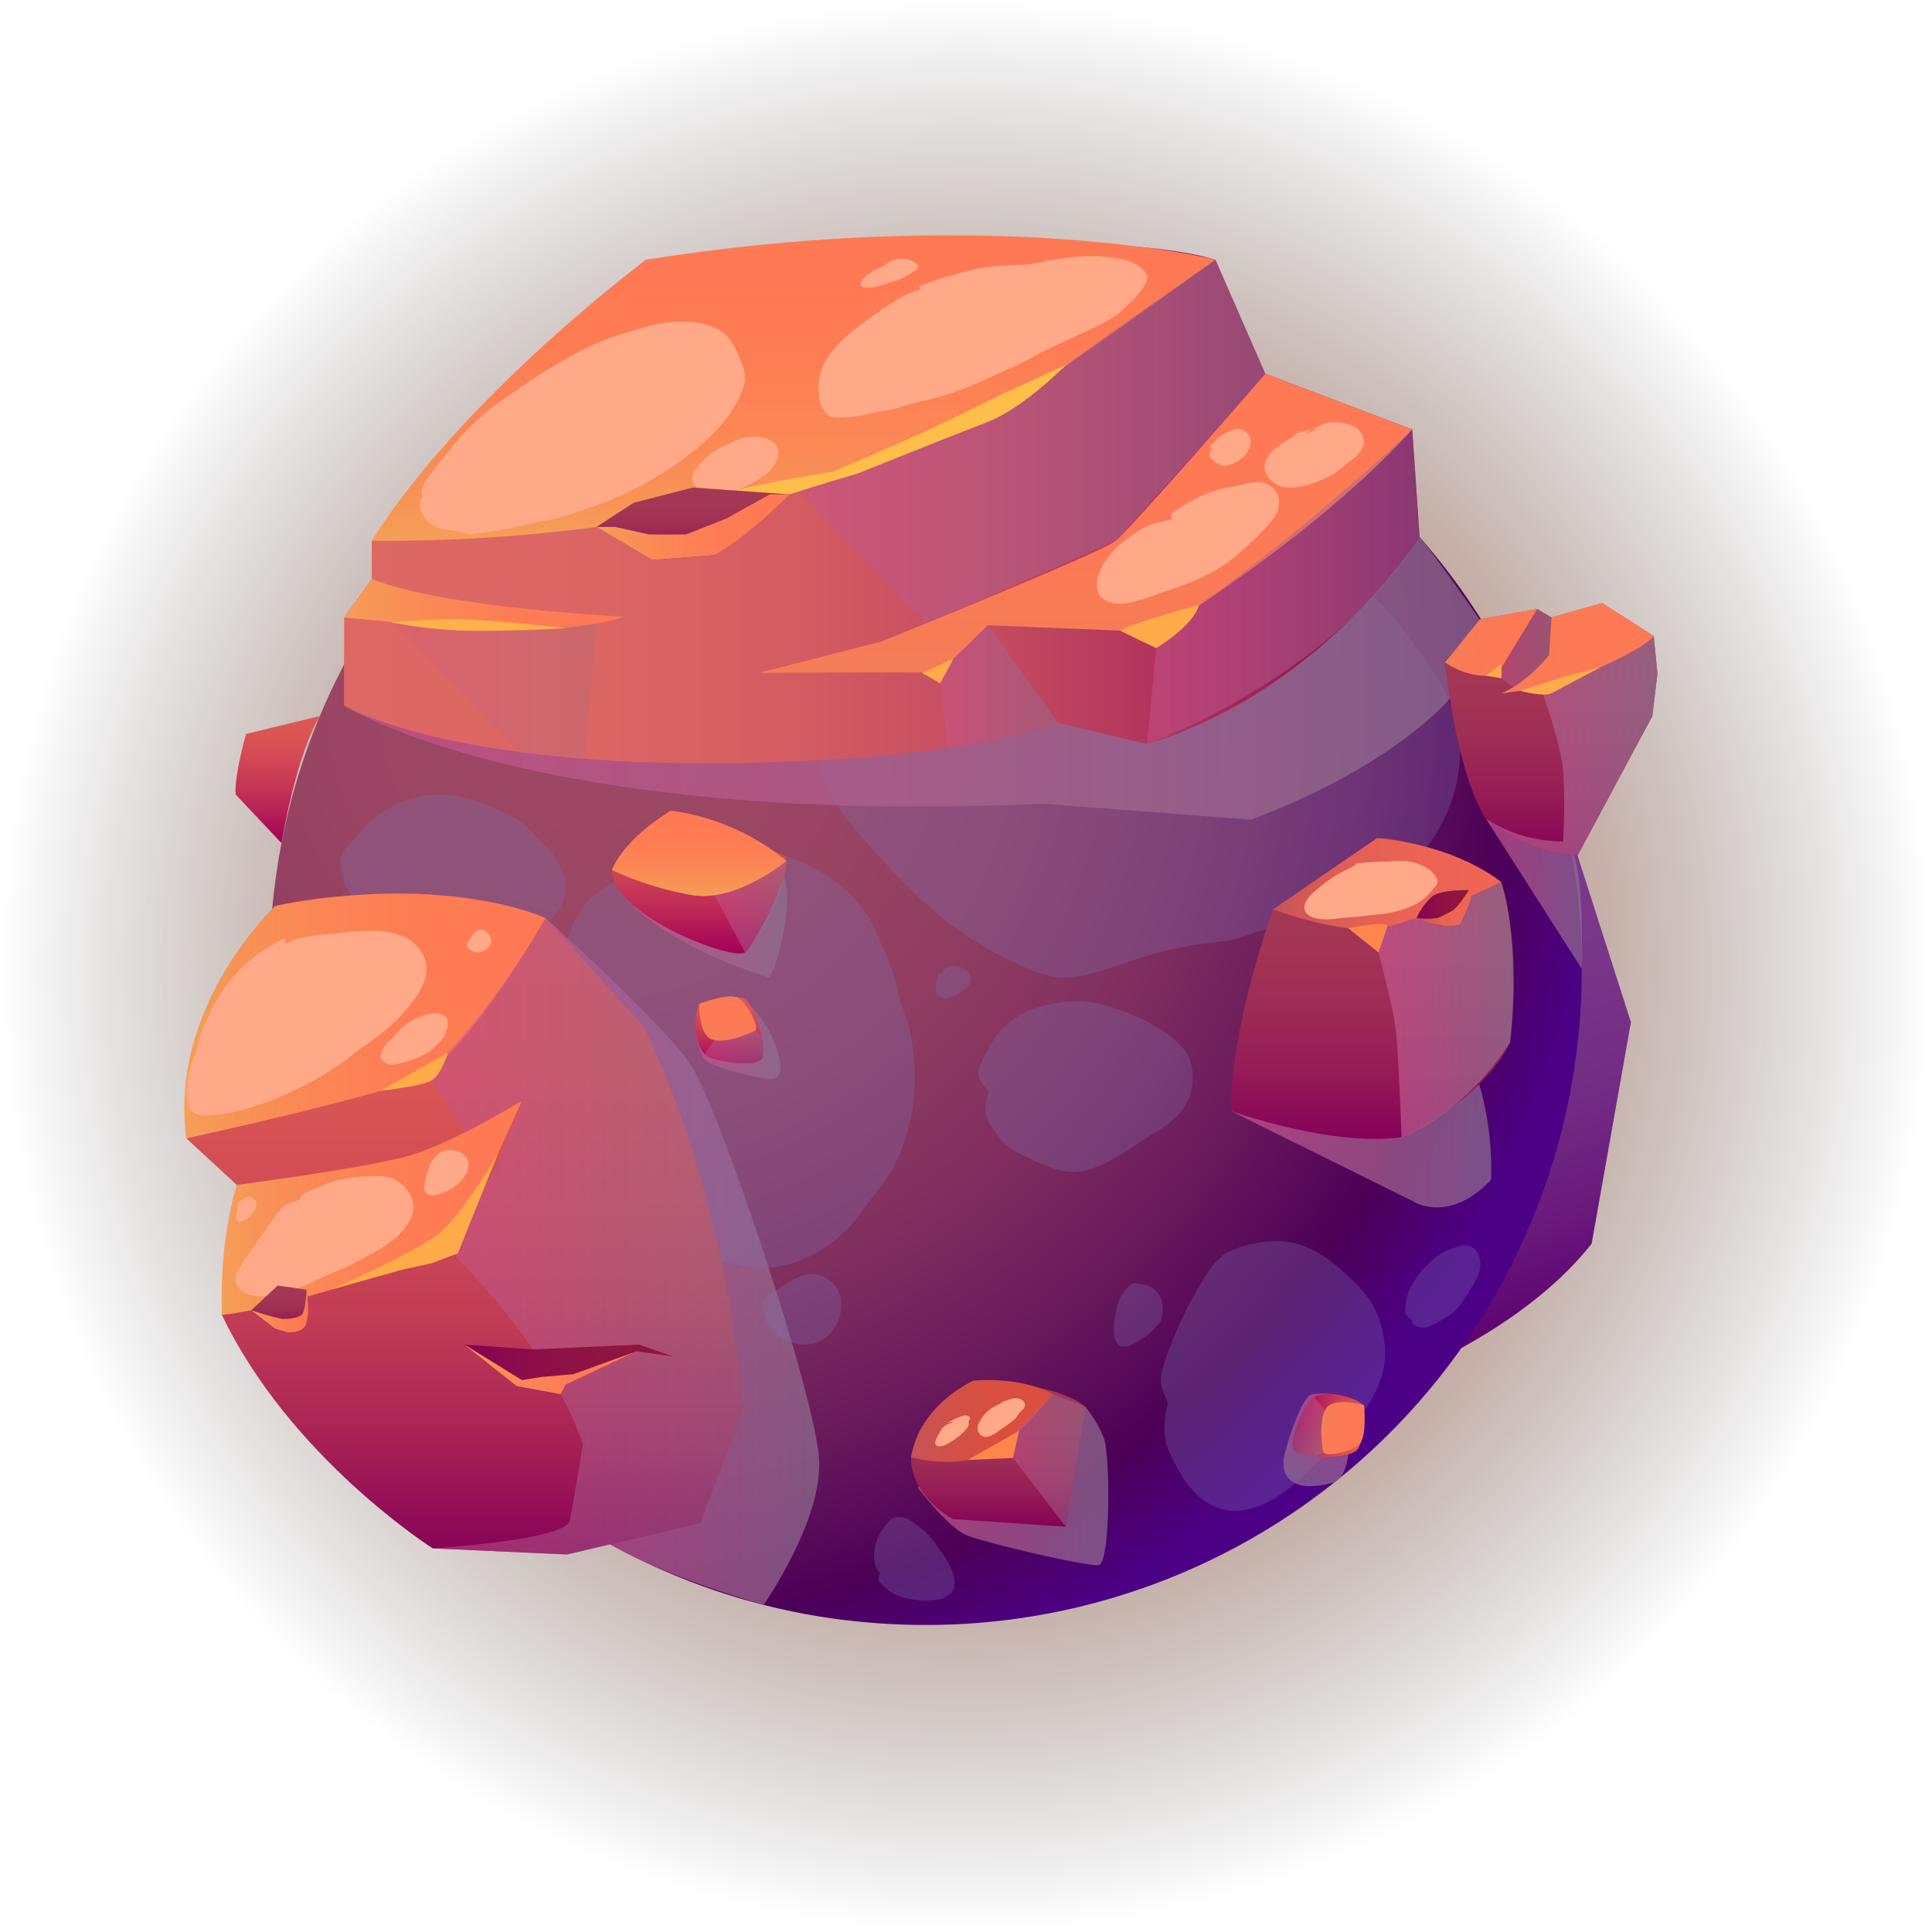 <svg xmlns="http://www.w3.org/2000/svg" xmlns:xlink="http://www.w3.org/1999/xlink" viewBox="0 0 346.885 346.885">
  <defs>
    <style>
      .a {
        isolation: isolate;
      }

      .b {
        mix-blend-mode: screen;
        fill: url(#a);
      }

      .aa, .ab, .ac, .ad, .ae, .af, .ag, .ah, .aj, .ak, .al, .am, .an, .ao, .ap, .aq, .ar, .as, .at, .au, .av, .aw, .ax, .ay, .az, .ba, .bb, .bc, .bd, .be, .bf, .bg, .bh, .bi, .c, .d, .e, .f, .h, .i, .j, .k, .l, .m, .n, .o, .p, .q, .r, .s, .t, .u, .v, .w, .x, .y, .z {
        fill-rule: evenodd;
      }

      .c {
        fill: url(#b);
      }

      .d {
        fill: url(#c);
      }

      .ab, .am, .an, .ax, .e, .f, .i, .j, .m, .z {
        opacity: 0.71;
      }

      .aa, .ab, .ae, .af, .ag, .ah, .am, .an, .as, .av, .ax, .az, .e, .f, .g, .i, .j, .m, .x, .y, .z {
        mix-blend-mode: multiply;
      }

      .e {
        fill: url(#d);
      }

      .f {
        fill: url(#e);
      }

      .g {
        opacity: 0.3;
      }

      .h {
        fill: #7d72b3;
      }

      .i {
        fill: url(#f);
      }

      .j {
        fill: url(#g);
      }

      .k {
        fill: url(#h);
      }

      .l {
        fill: url(#i);
      }

      .m {
        fill: url(#j);
      }

      .n {
        fill: url(#k);
      }

      .o {
        fill: url(#l);
      }

      .p {
        fill: url(#m);
      }

      .q {
        fill: url(#n);
      }

      .r {
        fill: url(#o);
      }

      .s {
        fill: url(#p);
      }

      .t {
        fill: url(#q);
      }

      .u {
        fill: url(#r);
      }

      .v {
        fill: url(#s);
      }

      .w {
        fill: url(#t);
      }

      .aa, .ae, .af, .ag, .as, .av, .az, .x, .y {
        opacity: 0.5;
      }

      .x {
        fill: url(#u);
      }

      .y {
        fill: url(#v);
      }

      .z {
        fill: url(#w);
      }

      .aa {
        fill: url(#x);
      }

      .ab {
        fill: url(#y);
      }

      .ac {
        fill: url(#z);
      }

      .ad {
        fill: url(#aa);
      }

      .ae {
        fill: url(#ab);
      }

      .af {
        fill: url(#ac);
      }

      .ag {
        fill: url(#ad);
      }

      .ah {
        opacity: 0.2;
        fill: url(#ae);
      }

      .ai {
        mix-blend-mode: soft-light;
      }

      .aj {
        fill: #ffa989;
      }

      .ak {
        fill: #ffbd4a;
      }

      .al {
        fill: #ffab4a;
      }

      .am {
        fill: url(#af);
      }

      .an {
        fill: url(#ag);
      }

      .ao {
        fill: #ff864a;
      }

      .ap {
        fill: #ffb14a;
      }

      .aq {
        fill: url(#ah);
      }

      .ar {
        fill: url(#ai);
      }

      .as {
        fill: url(#aj);
      }

      .at {
        fill: url(#ak);
      }

      .au {
        fill: url(#al);
      }

      .av {
        fill: url(#am);
      }

      .aw {
        fill: url(#an);
      }

      .ax {
        fill: url(#ao);
      }

      .ay {
        fill: url(#ap);
      }

      .az {
        fill: url(#aq);
      }

      .ba {
        fill: url(#ar);
      }

      .bb {
        fill: url(#as);
      }

      .bc {
        fill: url(#at);
      }

      .bd {
        fill: url(#au);
      }

      .be {
        fill: url(#av);
      }

      .bf {
        fill: url(#aw);
      }

      .bg {
        fill: url(#ax);
      }

      .bh {
        fill: url(#ay);
      }

      .bi {
        fill: url(#az);
      }
    </style>
    <radialGradient id="a" data-name="Degradado sin nombre 9" cx="173.442" cy="173.443" r="173.442" gradientUnits="userSpaceOnUse">
      <stop offset="0" stop-color="#ff4000"/>
      <stop offset="1" stop-opacity="0"/>
    </radialGradient>
    <linearGradient id="b" data-name="¡ÂÁ˚ÏˇÌÌ˚È „‡‰ËÂÌÚ 85" x1="1353.998" y1="-40.163" x2="1353.998" y2="-127.124" gradientTransform="matrix(0.952, -0.305, 0.305, 0.952, -1019.107, 697.245)" gradientUnits="userSpaceOnUse">
      <stop offset="0" stop-color="#5b006f"/>
      <stop offset="0.017" stop-color="#5c0270"/>
      <stop offset="0.23" stop-color="#6a1a7c"/>
      <stop offset="0.455" stop-color="#732c84"/>
      <stop offset="0.699" stop-color="#793689"/>
      <stop offset="0.994" stop-color="#7b398b"/>
    </linearGradient>
    <radialGradient id="c" data-name="¡ÂÁ˚ÏˇÌÌ˚È „‡‰ËÂÌÚ 7" cx="105.783" cy="126.382" r="189.256" gradientUnits="userSpaceOnUse">
      <stop offset="0.006" stop-color="#9d4863"/>
      <stop offset="0.238" stop-color="#9a4563"/>
      <stop offset="0.418" stop-color="#903d61"/>
      <stop offset="0.581" stop-color="#802e5f"/>
      <stop offset="0.733" stop-color="#68195b"/>
      <stop offset="0.872" stop-color="#4c0057"/>
      <stop offset="0.98" stop-color="#4c0086"/>
    </radialGradient>
    <linearGradient id="d" data-name="¡ÂÁ˚ÏˇÌÌ˚È „‡‰ËÂÌÚ 141" x1="97.968" y1="226.489" x2="147.092" y2="226.489" gradientUnits="userSpaceOnUse">
      <stop offset="0" stop-color="#ca528d"/>
      <stop offset="1" stop-color="#8e7090"/>
    </linearGradient>
    <linearGradient id="e" x1="220.973" y1="203.139" x2="267.763" y2="203.139" xlink:href="#d"/>
    <linearGradient id="f" x1="266.803" y1="160.488" x2="284.052" y2="160.488" xlink:href="#d"/>
    <linearGradient id="g" x1="61.789" y1="121.541" x2="267.716" y2="121.541" xlink:href="#d"/>
    <linearGradient id="h" data-name="¡ÂÁ˚ÏˇÌÌ˚È „‡‰ËÂÌÚ 46" x1="61.789" y1="90.269" x2="254.881" y2="90.269" gradientUnits="userSpaceOnUse">
      <stop offset="0.006" stop-color="#de6863"/>
      <stop offset="0.247" stop-color="#db6563"/>
      <stop offset="0.434" stop-color="#d35b62"/>
      <stop offset="0.603" stop-color="#c54b60"/>
      <stop offset="0.761" stop-color="#b1335d"/>
      <stop offset="0.911" stop-color="#981659"/>
      <stop offset="1" stop-color="#860057"/>
    </linearGradient>
    <linearGradient id="i" data-name="¡ÂÁ˚ÏˇÌÌ˚È „‡‰ËÂÌÚ 52" x1="83.391" y1="279.099" x2="83.391" y2="160.723" gradientUnits="userSpaceOnUse">
      <stop offset="0" stop-color="#860057"/>
      <stop offset="0.03" stop-color="#8c0757"/>
      <stop offset="0.19" stop-color="#aa2456"/>
      <stop offset="0.358" stop-color="#c13c55"/>
      <stop offset="0.538" stop-color="#d14c54"/>
      <stop offset="0.738" stop-color="#db5654"/>
      <stop offset="0.994" stop-color="#de5954"/>
    </linearGradient>
    <linearGradient id="j" x1="164.753" y1="266.827" x2="198.993" y2="266.827" xlink:href="#d"/>
    <linearGradient id="k" data-name="¡ÂÁ˚ÏˇÌÌ˚È „‡‰ËÂÌÚ 60" x1="278.516" y1="153.566" x2="278.516" y2="108.3" gradientUnits="userSpaceOnUse">
      <stop offset="0" stop-color="#860057"/>
      <stop offset="0.032" stop-color="#880557"/>
      <stop offset="0.233" stop-color="#951c56"/>
      <stop offset="0.449" stop-color="#9e2c55"/>
      <stop offset="0.687" stop-color="#a33654"/>
      <stop offset="0.994" stop-color="#a53954"/>
    </linearGradient>
    <linearGradient id="l" x1="246.32" y1="204.487" x2="246.32" y2="150.468" xlink:href="#k"/>
    <linearGradient id="m" data-name="¡ÂÁ˚ÏˇÌÌ˚È „‡‰ËÂÌÚ 100" x1="142.488" y1="97.137" x2="142.488" y2="42.248" gradientUnits="userSpaceOnUse">
      <stop offset="0" stop-color="#f49f57"/>
      <stop offset="0.099" stop-color="#f79656"/>
      <stop offset="0.352" stop-color="#fb8655"/>
      <stop offset="0.633" stop-color="#fe7c54"/>
      <stop offset="0.994" stop-color="#ff7954"/>
    </linearGradient>
    <linearGradient id="n" data-name="¡ÂÁ˚ÏˇÌÌ˚È „‡‰ËÂÌÚ 103" x1="194.903" y1="120.824" x2="194.903" y2="67.11" gradientUnits="userSpaceOnUse">
      <stop offset="0" stop-color="#f47d57"/>
      <stop offset="0.398" stop-color="#fc7a55"/>
      <stop offset="0.994" stop-color="#ff7954"/>
    </linearGradient>
    <linearGradient id="o" x1="61.789" y1="108.601" x2="112.051" y2="108.601" xlink:href="#m"/>
    <linearGradient id="p" data-name="¡ÂÁ˚ÏˇÌÌ˚È „‡‰ËÂÌÚ 118" x1="228.582" y1="158.663" x2="269.548" y2="158.663" gradientUnits="userSpaceOnUse">
      <stop offset="0.006" stop-color="#c75357"/>
      <stop offset="0.131" stop-color="#d35856"/>
      <stop offset="0.375" stop-color="#e35f55"/>
      <stop offset="0.645" stop-color="#ed6454"/>
      <stop offset="0.994" stop-color="#f06554"/>
    </linearGradient>
    <linearGradient id="q" x1="33.093" y1="182.417" x2="97.96" y2="182.417" xlink:href="#m"/>
    <linearGradient id="r" x1="39.787" y1="216.871" x2="93.695" y2="216.871" xlink:href="#m"/>
    <linearGradient id="s" x1="179.236" y1="274.126" x2="179.236" y2="247.874" xlink:href="#k"/>
    <linearGradient id="t" data-name="¡ÂÁ˚ÏˇÌÌ˚È „‡‰ËÂÌÚ 122" x1="163.568" y1="255.124" x2="189.013" y2="255.124" gradientUnits="userSpaceOnUse">
      <stop offset="0.006" stop-color="#c75357"/>
      <stop offset="0.261" stop-color="#d15149"/>
      <stop offset="0.581" stop-color="#d94f3f"/>
      <stop offset="0.994" stop-color="#db4f3c"/>
    </linearGradient>
    <linearGradient id="u" x1="76.68" y1="221.963" x2="133.406" y2="221.963" xlink:href="#d"/>
    <linearGradient id="v" x1="180.016" y1="262.22" x2="194.903" y2="262.22" xlink:href="#d"/>
    <linearGradient id="w" x1="246.319" y1="181.284" x2="271.786" y2="181.284" xlink:href="#d"/>
    <linearGradient id="x" x1="268.799" y1="116.371" x2="278.558" y2="116.371" xlink:href="#d"/>
    <linearGradient id="y" x1="266.803" y1="133.209" x2="297.59" y2="133.209" xlink:href="#d"/>
    <linearGradient id="z" x1="901.018" y1="-90.557" x2="919.019" y2="-90.557" gradientTransform="translate(-611.115 367.849) rotate(-10.3)" xlink:href="#n"/>
    <linearGradient id="aa" x1="910.018" y1="-88.224" x2="938.751" y2="-88.224" gradientTransform="translate(-611.115 367.849) rotate(-10.3)" xlink:href="#n"/>
    <linearGradient id="ab" x1="142.488" y1="79.297" x2="227.18" y2="79.297" xlink:href="#d"/>
    <linearGradient id="ac" x1="168.594" y1="123.265" x2="190.007" y2="123.265" xlink:href="#d"/>
    <linearGradient id="ad" x1="205.976" y1="105.351" x2="254.881" y2="105.351" xlink:href="#d"/>
    <linearGradient id="ae" x1="70.86" y1="123.74" x2="107.108" y2="123.74" xlink:href="#d"/>
    <linearGradient id="af" x1="113.778" y1="166.471" x2="141.343" y2="166.471" xlink:href="#d"/>
    <linearGradient id="ag" x1="125.021" y1="187.157" x2="140.13" y2="187.157" xlink:href="#d"/>
    <linearGradient id="ah" data-name="¡ÂÁ˚ÏˇÌÌ˚È „‡‰ËÂÌÚ 148" x1="125.54" y1="171.205" x2="125.54" y2="146.889" gradientUnits="userSpaceOnUse">
      <stop offset="0" stop-color="#a20057"/>
      <stop offset="0.283" stop-color="#ba2456"/>
      <stop offset="0.568" stop-color="#ce4155"/>
      <stop offset="0.815" stop-color="#da5354"/>
      <stop offset="0.994" stop-color="#de5954"/>
    </linearGradient>
    <linearGradient id="ai" x1="130.966" y1="190.914" x2="130.966" y2="179.042" xlink:href="#ah"/>
    <linearGradient id="aj" x1="128.293" y1="162.793" x2="141.22" y2="162.793" xlink:href="#d"/>
    <linearGradient id="ak" x1="49.859" y1="151.378" x2="49.859" y2="128.563" xlink:href="#ah"/>
    <linearGradient id="al" x1="125.536" y1="160.88" x2="125.536" y2="145.555" xlink:href="#m"/>
    <linearGradient id="am" x1="126.468" y1="187.943" x2="137.035" y2="187.943" xlink:href="#d"/>
    <linearGradient id="an" x1="130.655" y1="186.845" x2="130.655" y2="178.912" xlink:href="#n"/>
    <linearGradient id="ao" x1="-1142.554" y1="5951.663" x2="-1125.171" y2="5951.663" gradientTransform="translate(5669.064 2942.111) rotate(105.504)" xlink:href="#d"/>
    <linearGradient id="ap" x1="-1136.608" y1="5956.519" x2="-1136.608" y2="5944.647" gradientTransform="translate(5669.064 2942.111) rotate(105.504)" xlink:href="#ah"/>
    <linearGradient id="aq" x1="-1141.107" y1="5953.547" x2="-1130.54" y2="5953.547" gradientTransform="translate(5669.064 2942.111) rotate(105.504)" xlink:href="#d"/>
    <linearGradient id="ar" x1="-1136.92" y1="5952.45" x2="-1136.92" y2="5944.517" gradientTransform="translate(5669.064 2942.111) rotate(105.504)" xlink:href="#n"/>
    <linearGradient id="as" data-name="¡ÂÁ˚ÏˇÌÌ˚È „‡‰ËÂÌÚ 153" x1="83.391" y1="245.865" x2="120.886" y2="245.865" gradientUnits="userSpaceOnUse">
      <stop offset="0" stop-color="#860057"/>
      <stop offset="0.208" stop-color="#8a0a4d"/>
      <stop offset="0.551" stop-color="#8e1343"/>
      <stop offset="0.994" stop-color="#8f1640"/>
    </linearGradient>
    <linearGradient id="at" x1="83.391" y1="245.865" x2="114.289" y2="245.865" xlink:href="#m"/>
    <linearGradient id="au" x1="124.422" y1="100.547" x2="124.422" y2="87.53" xlink:href="#k"/>
    <linearGradient id="av" x1="107.108" y1="94.658" x2="141.736" y2="94.658" xlink:href="#m"/>
    <linearGradient id="aw" x1="50.221" y1="238.911" x2="50.221" y2="230.811" xlink:href="#k"/>
    <linearGradient id="ax" x1="45.121" y1="235.386" x2="55.322" y2="235.386" xlink:href="#m"/>
    <linearGradient id="ay" x1="254.339" y1="163.023" x2="264.304" y2="163.023" xlink:href="#as"/>
    <linearGradient id="az" x1="254.339" y1="163.026" x2="264.304" y2="163.026" xlink:href="#p"/>
  </defs>
  <g class="a">
    <g>
      <circle class="b" cx="173.443" cy="173.443" r="173.443"/>
      <path class="c" d="M204.408,249.365l36.312,2.078s30.063-9.059,45.057-28.151l7.054-39.755-11.653-36.367L217.864,187.66S203.499,236.234,204.408,249.365Z"/>
      <path class="d" d="M284.002,173.954a117.7,117.7,0,0,1-117.829,117.804c-2.089,0-4.203-.049-6.267-.174h-.025c-3.084-.149-6.143-.448-9.152-.82A117.057,117.057,0,0,1,90.548,264.253a120.033,120.033,0,0,1-27.381-33.076c-.721-1.293-1.418-2.611-2.114-3.929,0-.049-.025-.074-.049-.124-.721-1.418-1.393-2.835-2.039-4.277h-.025A112.947,112.947,0,0,1,53.667,208.92,105.783,105.783,0,0,1,50.907,198.376a.149.149,0,0,1-.025-.099c-.522-2.512-.97-5.049-1.318-7.61a115.96,115.96,0,0,1-1.194-16.712c0-3.258.124-6.516.423-9.699.149-2.039.373-4.054.647-6.068A115.501,115.501,0,0,1,58.865,125.286,117.927,117.927,0,0,1,166.174,56.126c1.243,0,2.487.025,3.705.05,1.318.05,2.636.099,3.954.199A117.323,117.323,0,0,1,193.604,59.359c3.73.895,7.386,1.94,10.967,3.183,2.437.821,4.825,1.741,7.187,2.736,1.765.746,3.481,1.517,5.197,2.338.298.149.597.274.896.423a118.05,118.05,0,0,1,30.812,21.785c1.293,1.243,2.537,2.536,3.78,3.855.821.895,1.641,1.815,2.437,2.735,1.368,1.542,2.686,3.159,3.979,4.775a117.47,117.47,0,0,1,21.685,44.366A117.475,117.475,0,0,1,284.002,173.954Z"/>
      <path class="e" d="M97.968,164.827s20.836,18.626,26.02,26.3c5.183,7.674,22.617,60.063,23.089,71.093.471,11.03-9.969,25.93-9.969,25.93s-17.687-4.982-27.576-10.884l5.975-41.162Z"/>
      <path class="f" d="M220.973,199.465l32.594,16.155s6.466,4.353,14.149-3.799a54.061,54.061,0,0,0-3.94-22.323Z"/>
      <g class="g">
        <path class="h" d="M101.37,171c-2.661,11.331-.97,23.221,3.126,34.016.885,2.332,1.833,5.326,3.281,7.426,1.14,1.654,3.072,2.648,4.639,3.84,2.076,1.579,3.96,3.376,5.998,4.993a24.643,24.643,0,0,0,7.448,3.95c5.302,1.886,10.625,3.296,16.217,1.638a24.315,24.315,0,0,0,12.677-9.327c1.339-1.987,2.89-3.748,4.305-5.669a28.825,28.825,0,0,0,3.136-6.456,34.648,34.648,0,0,0,1.957-14.358,36.966,36.966,0,0,0-.948-6.575c-.564-2.235-1.585-4.305-2.014-6.582-.701-3.726-2.365-7.034-3.859-10.525-3.704-8.657-13.333-13.833-22.21-15.122-4.169-.605-8.295.359-12.391.992-4.326.667-7.475,2.677-11.323,4.563a17.532,17.532,0,0,0-6.113,4.328C101.467,166.804,100.91,173.367,101.37,171Z"/>
        <path class="h" d="M136.917,233.713a23.992,23.992,0,0,1,7.296-4.754,5.218,5.218,0,0,1,4.852,1.083c2.903,2.075,2.347,6.907.051,9.358-4.192,4.473-12.078.901-12.056-4.809Z"/>
        <path class="h" d="M177.565,196.118c-1.156-1.565-1.96-2.086-1.899-3.649.046-1.175,1.367-3.413,1.984-4.539a14.503,14.503,0,0,1,8.464-6.964,25.099,25.099,0,0,1,7.665-1.211,20.551,20.551,0,0,1,6.684,1.425c4.12,1.33,8.671,3.526,11.702,6.746,2.852,3.03,2.438,8.504-.061,11.592-1.912,2.363-4.69,3.793-7.213,5.41-2.762,1.771-5.793,4.032-8.992,4.912a9.188,9.188,0,0,1-5.596.265,29.446,29.446,0,0,1-5.368-2.071c-1.648-.838-2.896-1.183-4.242-2.499a16.932,16.932,0,0,1-2.999-3.8A6.166,6.166,0,0,1,177.565,196.118Z"/>
        <path class="h" d="M168.594,174.769c-.476,1.53-1.521,4.615,1.242,4.445A6.94,6.94,0,0,0,173.635,177.297c2.759-3.213-3.831-5.38-4.412-2.528Z"/>
        <path class="h" d="M209.694,251.799c-1.32-2.768-1.613-3.828-.718-6.777a65.273,65.273,0,0,1,5.881-13.243c1.48-2.534,3.306-5.982,6.098-7.193a22.316,22.316,0,0,1,7.289-1.716c5.306-.327,9.408,2.179,13.182,5.679,2.33,2.16,4.27,3.958,5.622,6.91a18.225,18.225,0,0,1,1.594,8.741c-.779,7.987-7.732,13.641-12.878,19.095-4.061,4.303-10.841,9.707-17.168,7.407-4.374-1.59-6.987-6.231-8.778-10.263C208.632,257.765,209.066,254.655,209.694,251.799Z"/>
        <path class="h" d="M202.788,230.892c-1.546,1.26-2.06,2.806-2.44,4.791-.275,1.441-.866,4.642.543,5.812,1.239,1.028,3.52-.707,4.51-1.346a8.965,8.965,0,0,0,2.13-1.917,5.18,5.18,0,0,0,.997-1.265,7.228,7.228,0,0,0,.166-2.769,3.913,3.913,0,0,0-1.379-2.615,3.475,3.475,0,0,0-1.99-.925C204.414,230.465,203.284,230.083,202.788,230.892Z"/>
        <path class="h" d="M157.914,282.674c-.17.464-.335.754-.094,1.198a7.911,7.911,0,0,0,1.364,1.399,7.722,7.722,0,0,0,4.051,1.774,11.633,11.633,0,0,0,4.695.213,4.761,4.761,0,0,0,2.915-1.269c1.214-1.57.208-3.934-.598-5.437-.617-1.15-1.488-2.181-2.196-3.28a14.279,14.279,0,0,0-2.924-3.065c-1.329-1.112-3.388-2.629-5.103-1.397a8.679,8.679,0,0,0-2.944,5.138,6.177,6.177,0,0,0,.181,3.316C157.523,281.999,158.049,282.494,157.914,282.674Z"/>
        <path class="h" d="M253.496,236.968c-.934-.782-1.285-.824-1.184-1.89a11.682,11.682,0,0,1,.621-3.294,16.447,16.447,0,0,1,4.669-5.852,10.355,10.355,0,0,1,3.644-1.943,4.117,4.117,0,0,1,1.967-.407,2.854,2.854,0,0,1,2.406,2.074c.594,1.811-.299,3.826-1.281,5.308-1.256,1.897-2.24,4.041-4.235,5.287-.924.577-1.889,1.142-2.865,1.628a3.498,3.498,0,0,1-1.927.518C254.838,238.339,253.361,237.957,253.496,236.968Z"/>
        <path class="h" d="M61.161,155.293c.247,1.042.295,2.123.631,3.141a14.068,14.068,0,0,0,3.733,5.378c2.936,2.871,7.118,4.047,11.036,4.845a34.425,34.425,0,0,0,6.306.788c1.694.02,3.49.382,5.169.25a18.232,18.232,0,0,0,7.937-2.46c3.593-2.128,6.533-5.436,5.35-9.807a14.098,14.098,0,0,0-3.96-6.143c-1.89-1.858-3.41-3.789-5.884-4.922-1.082-.496-2.187-.997-3.294-1.438a20.628,20.628,0,0,0-4.012-1.507,30.386,30.386,0,0,0-3.589-.715,28.346,28.346,0,0,0-3.59.036A19.384,19.384,0,0,0,65.426,148.59c-1.165,1.198-2.16,2.539-3.322,3.723A3.797,3.797,0,0,0,61.161,155.293Z"/>
        <path class="h" d="M148.441,125.666c-1.175,1.839-1.609,2.253-1.781,4.402a23.986,23.986,0,0,0,.648,7.98c1.544,6.092,6.319,11.003,10.394,15.593,6.688,7.532,14.225,14.39,23.419,18.708,3.62,1.7,7.453,3.632,11.591,3.088,4.014-.528,7.655-2.033,11.48-3.249a63.97,63.97,0,0,1,10.456-2.54c1.636-.224,3.272-.443,4.914-.624,2.387-.263,4.404-1.22,6.681-1.888,3.294-.967,6.725-1.554,9.988-2.603a27.82,27.82,0,0,0,4.329-1.815c2.282-1.184,4.729-1.885,6.997-3.136a28.959,28.959,0,0,0,14.579-23.554c.228-4.922-1.569-10.069-4.042-14.25-1.403-2.372-3.178-4.504-4.728-6.782a50.831,50.831,0,0,0-6.96-8.056,40.048,40.048,0,0,0-16.438-9.461,33.26,33.26,0,0,0-10.297-1.514A86.301,86.301,0,0,0,203.004,97.848c-5.452,1.101-10.975,2.266-16.332,3.777a112.101,112.101,0,0,0-16.637,6.48c-5.473,2.558-10.245,5.954-13.748,10.918-.788,1.117-1.699,2.188-2.448,3.316a7.416,7.416,0,0,1-1.777,2.223C150.489,125.732,149.027,125.993,148.441,125.666Z"/>
      </g>
      <path class="i" d="M266.803,147.021l17.2,26.933s.545-18.008-1.987-21.633C279.483,148.696,266.803,147.021,266.803,147.021Z"/>
      <path class="j" d="M61.789,126.698s33.647,21.72,125.67,17.618l37.05,2.854s35.209-11.979,43.206-33.027c0,0-10.398-14.994-12.835-17.73-2.437-2.735-45.764,6.617-45.764,6.617Z"/>
      <path class="k" d="M66.748,103.936V97.097S85.349,73.049,115.977,46.633c0,0,79.633-7.039,102.25,0l8.953,20.477L253.567,77.121l1.314,19.292s-17.335,27.549-48.905,37.167l-15.969-3.787s-17.486,7.241-63.664,7.241c-47.181,0-64.554-10.336-64.554-10.336v-15.831Z"/>
      <path class="l" d="M133.406,253.236l-7.734,20.194-23.849,5.67L77.7,278.005S52.11,261.766,39.85,236.101l2.661-23.352-9.052-8.356s-2.188-21.81,15.966-41.73c0,0,20.019-5.571,48.544,2.163l17.582,19.497S129.949,211.78,133.406,253.236Z"/>
      <path class="m" d="M164.753,267.037s5.412,7.155,8.711,8.569,21.675,5.654,23.796,5.419c2.12-.236,2.12-19.638.943-22.777a21.419,21.419,0,0,0-3.299-5.629Z"/>
      <path class="n" d="M297.59,120.909l-.92,7.684L283.266,153.561c-7.51.199-15.518-5.794-16.463-6.541-.025-.025-.075-.05-.099-.075-5.372-8.754-7.262-28.002-7.262-28.002l6.267-7.734,10.271-1.865,2.586,1.517,9.102-2.561,7.138,4.551,2.114,1.368Z"/>
      <path class="o" d="M269.548,158.391s-14.974-8.193-22.282-7.917L228.582,163.271s-7.593,20.598-7.609,36.194c0,0,18.011,6.495,30.678,4.712,0,0,14.469-6.436,19.47-17.012C271.121,187.165,273.088,169.02,269.548,158.391Z"/>
      <path class="p" d="M66.748,97.097a289.869,289.869,0,0,0,72.789-8.659s38.638-13.557,46.177-18.743c7.539-5.186,32.513-23.062,32.513-23.062s-39.581-9.866-102.25,0C115.977,46.633,83.016,71.256,66.748,97.097Z"/>
      <path class="q" d="M227.18,67.11S203.149,94.816,200.322,97.097c-2.827,2.28-41.987,18.054-41.987,18.054l-22.096,5.674s27.644-.228,32.356,0L177.39,112.257l30.471,1.257S235.819,96.644,253.567,77.121Z"/>
      <path class="r" d="M61.789,110.867l24.503,2.332s16.335.708,25.759-2.473c0,0-32.804-1.603-45.302-6.79Z"/>
      <path class="s" d="M228.582,163.271s10.701,4.013,17.737,3.542c7.037-.472,23.229-8.421,23.229-8.421s-7.422-6.488-22.282-7.917Z"/>
      <path class="t" d="M33.453,204.403s32.349-7.07,41.231-10.641c8.881-3.571,23.276-28.927,23.276-28.927s-17.771-8.245-48.535-2.174C49.424,162.662,30.254,180.498,33.453,204.403Z"/>
      <path class="u" d="M42.516,212.756s22.657-2.978,30.654-5.175c7.997-2.197,20.525-9.944,20.525-9.944s-9.596,21.848-13.061,26.792c0,0-26.922,10.143-40.783,11.675C39.85,236.105,39.133,223.941,42.516,212.756Z"/>
      <path class="v" d="M163.568,261.649s5.183-11.351,11.309-13.775c0,0,14.607.135,20.026,4.745L191.369,274.126l-20.262-1.383S163.568,268.895,163.568,261.649Z"/>
      <path class="w" d="M163.568,261.649s6.361,1.828,12.251,0c5.89-1.828,13.193-11.334,13.193-11.334s-4.712-3.08-14.136-2.441C174.877,247.874,165.217,251.932,163.568,261.649Z"/>
      <path class="x" d="M133.406,253.236l-7.734,20.194-23.849,5.67L77.7,278.005s23.899-1.467,24.62-4.999c.696-3.531,2.338-13.653,2.338-13.653-5.869-17.657-24.023-34.916-24.023-34.916,7.585-10.694,13.056-26.809,13.056-26.809L83.395,203.374l-6.715-10.718C87.822,182.733,97.968,164.827,97.968,164.827l17.582,19.497S129.949,211.78,133.406,253.236Z"/>
      <polygon class="y" points="180.016 259.359 191.369 274.126 194.903 252.619 189.013 250.315 180.016 259.359"/>
      <path class="z" d="M246.319,166.813s3.949,13.618,4.421,19.269c.471,5.651.911,18.096.911,18.096s10.873-3.674,19.47-17.012c0,0,2.268-15.53-1.573-28.774C269.548,158.391,255.328,165.688,246.319,166.813Z"/>
      <path class="aa" d="M268.799,121.152l2.867,2.248s6.259-2.545,6.463-5.774c.204-3.228.428-6.764.428-6.764L275.991,109.343Z"/>
      <path class="ab" d="M297.59,120.909l-.92,7.684L283.266,153.561c-7.51.199-15.518-5.794-16.463-6.541a25.606,25.606,0,0,0,13.852,4.054,106.502,106.502,0,0,0,0-12.832c-.472-4.949-4.029-14.847-4.029-14.847l18.179-10.544,2.114,1.368Z"/>
      <path class="ac" d="M275.991,109.343l-7.192,11.809s-4.321,1.136-9.358-2.199l6.265-7.741Z"/>
      <path class="ad" d="M278.558,110.862l-.428,6.764s-3.678,4.781-8.536,6.851c0,0,9.328-1.015,13.642-2.903,0,0,11.211-4.474,13.697-7.364l-9.256-5.918Z"/>
      <path class="ae" d="M142.488,87.033l23.699,24.929,34.135-14.865s24.974-27.386,26.858-29.987l-8.953-20.477S193.725,63.572,185.715,69.695C177.704,75.818,142.488,87.033,142.488,87.033Z"/>
      <path class="af" d="M177.39,112.257l12.617,17.536a114.39,114.39,0,0,1-19.838,4.48l-1.575-13.449Z"/>
      <path class="ag" d="M207.861,113.514l-1.885,20.067s33.098-11.859,48.905-37.167L253.567,77.121S228.332,100.872,207.861,113.514Z"/>
      <path class="ah" d="M70.86,111.731l22.835,24.018H105.043l2.064-23.787S81.5,114.345,70.86,111.731Z"/>
      <g class="ai">
        <path class="aj" d="M75.925,89.325c-.477-1.311-.157-1.79.563-3.002a48.947,48.947,0,0,1,4.066-5.236,41.223,41.223,0,0,1,9.115-8.906c3.716-2.497,7.36-5.205,11.286-7.364a60.229,60.229,0,0,1,8.276-4.037c2.03-.739,4.134-1.325,6.202-1.952,4.048-1.229,9.565-1.768,13.474.305,2.382,1.263,3.31,3.601,4.203,6.012a6.316,6.316,0,0,1,.589,3.504,13.311,13.311,0,0,1-1.273,3.315c-1.639,3.336-4.673,6.397-7.516,8.729A61.615,61.615,0,0,1,105.445,91.295c-1.896.644-3.796,1.36-5.747,1.823-1.264.3-2.562.439-3.822.752a67.976,67.976,0,0,1-8.919,1.71,24.345,24.345,0,0,1-2.564.373,14.095,14.095,0,0,1-2.186-.59c-1.216-.211-2.941-.163-4.028-.762C75.286,93.009,74.944,89.864,75.925,89.325Z"/>
        <path class="aj" d="M124.302,85.87c.261-1.223.191-1.276.961-1.968a10.58,10.58,0,0,1,1.494-1.727,12.587,12.587,0,0,1,2.305-1.58c2.38-1.322,5.284-2.799,8.07-1.98,1.876.551,2.935,1.458,2.499,3.509a5.925,5.925,0,0,1-2.112,3.039,22.156,22.156,0,0,1-5.37,2.851,9.37,9.37,0,0,1-5.104.62C125.617,88.319,124.103,86.769,124.302,85.87Z"/>
        <path class="aj" d="M165.453,51.944a16.298,16.298,0,0,0-5.124,2.333,85.908,85.908,0,0,0-8.012,5.787,20.316,20.316,0,0,0-4.122,4.751,10.674,10.674,0,0,0-1.226,4.673c-.127,1.656.397,4.615,2.192,5.356a8.26,8.26,0,0,0,2.617.037,16.949,16.949,0,0,0,4.488-.643c1.52-.377,3.051-.478,4.562-.925,1.532-.453,3.066-.878,4.617-1.264a50.207,50.207,0,0,0,9.721-3.125c2.959-1.409,6.027-2.579,8.929-4.107,2.095-1.103,4.139-2.23,6.3-3.206,2.983-1.349,5.969-2.67,8.84-4.242a12.386,12.386,0,0,0,3.008-2.434,17.029,17.029,0,0,0,2.765-2.943,5.378,5.378,0,0,0,1.026-2.16c-.028-.83-1.22-1.852-1.838-2.239a10.089,10.089,0,0,0-3.847-1.248,32.126,32.126,0,0,0-5.729-.33,58.241,58.241,0,0,0-6.884.894,24.256,24.256,0,0,1-4.274.661,54.202,54.202,0,0,0-7.957.668,39.723,39.723,0,0,0-4.474,1.194,26.052,26.052,0,0,0-4.052,1.264C166.346,50.994,164.027,51.51,165.453,51.944Z"/>
        <path class="aj" d="M159.17,47.546c-1.44.675-3.581,1.422-4.458,2.928-.573.984.225,1.179,1.098,1.185,1.539.011,3.122-.726,4.601-1.129a10.561,10.561,0,0,0,3.301-1.582c.453-.33,1.359-.66,1.055-1.34-.179-.4-1.115-.823-1.506-.941a4.84,4.84,0,0,0-4.405.88Z"/>
        <path class="aj" d="M210.688,93.095c-1.308.426-2.609.654-3.89,1.049a13.239,13.239,0,0,0-3.595,2.003,17.076,17.076,0,0,0-5.115,5.138c-.962,1.725-2.004,4.859.021,6.274,2.784,1.945,7.128-.031,9.909-.953,4.362-1.448,9.162-3.129,12.859-5.96a58.826,58.826,0,0,0,4.521-4.017,34.081,34.081,0,0,0,3.453-3.831,4.856,4.856,0,0,0,.715-3.472,3.434,3.434,0,0,0-2.27-2.448c-2.06-.814-3.817.157-5.842.486a20.265,20.265,0,0,0-6.466,2.03C212.111,91.023,209.072,92.42,210.688,93.095Z"/>
        <path class="aj" d="M217.913,81.472a3.255,3.255,0,0,1-.642-1.549c.635-.166.996-.899,1.428-1.303a5.193,5.193,0,0,1,1.291-.812c.752-.37,2.114-1.012,2.963-.686,1.622.623,2.015,2.204,1.179,3.731a5.513,5.513,0,0,1-4.106,2.753c-1.248.162-3.951-1.608-2.427-3.077Z"/>
        <path class="aj" d="M236.447,77.074a14.268,14.268,0,0,0-3.558.715c-.213.107-.492.446-.714.595a32.475,32.475,0,0,0-3.292,2.172c-1.069.932-2.254,2.625-1.696,4.092,1.937,5.089,9.024,2.251,12.255.451a28.732,28.732,0,0,0,2.792-2.199,7.133,7.133,0,0,0,1.897-1.715,2.784,2.784,0,0,0,.404-3.183,3.396,3.396,0,0,0-2.427-1.799,10.543,10.543,0,0,0-2.687-.402c-2.155.094-3.999,1.496-5.801,2.53Z"/>
        <path class="aj" d="M51.109,168.487A27.346,27.346,0,0,0,39.156,179.17a39.437,39.437,0,0,0-3.063,6.515c-.433,1.186-.61,2.437-1.073,3.613a15.786,15.786,0,0,0-1.019,3.076c-.437,2.495-1.614,7.562,2.394,7.892a21.131,21.131,0,0,0,5.645-.651,47.5,47.5,0,0,0,10.239-3.61,50.469,50.469,0,0,0,10.181-5.989c2.881-2.313,6.103-4.201,8.713-6.843,3.118-3.158,7.623-8.334,4.105-12.83-3.323-4.246-10.493-3.276-15.143-2.719a40.432,40.432,0,0,0-6.784.933,8.473,8.473,0,0,0-1.548.636C51.473,169.376,51.19,169.742,51.109,168.487Z"/>
        <path class="aj" d="M68.386,189.534a4.147,4.147,0,0,1,1.203-2.307c.809-.779,1.536-1.625,2.317-2.429a10.429,10.429,0,0,1,5.605-2.825,3.188,3.188,0,0,1,2.52.636c.626.687.329,2.049.006,2.818a4.803,4.803,0,0,1-1.331,1.907,15.05,15.05,0,0,1-2.442,2.003,20.559,20.559,0,0,1-3.723,1.382c-.994.292-2.53.803-3.469.007C68.517,190.258,67.987,189.149,68.386,189.534Z"/>
        <path class="aj" d="M54.878,215.293a10.437,10.437,0,0,0-3.51,1.027,10.095,10.095,0,0,0-2.089,2.224c-1.234,1.622-2.297,3.371-3.527,5.001a44.731,44.731,0,0,0-2.801,4.262,2.839,2.839,0,0,0-.343,2.97c1.385,2.658,5.681,2.015,7.992,1.46a42.606,42.606,0,0,0,7.051-2.825c2.097-.92,4.283-1.711,6.299-2.8,3.472-1.876,7.701-3.784,9.577-7.48a4.448,4.448,0,0,0,.38-4.126,6.494,6.494,0,0,0-2.993-3.197c-1.404-.767-2.928-.594-4.465-.605a23.106,23.106,0,0,0-6.583.931c-1.318.396-2.693,1.041-3.967,1.565C53.932,214.51,52.924,216.113,54.878,215.293Z"/>
        <path class="aj" d="M42.627,217.492a4.521,4.521,0,0,1,.048-1.571c.925-.282,1.325-1.311,2.481-.957a1.452,1.452,0,0,1,.772,1.9c-.42,1.332-3.677,4.097-3.615,1.257Z"/>
        <path class="aj" d="M248.384,154.665q-2.353.099-4.692.363a6.897,6.897,0,0,1-1.351.858,21.942,21.942,0,0,0-4.486,2.675c-1.132.977-3.803,2.699-3.644,4.514.146,1.666,2.565,1.989,3.848,1.995,1.312.007,2.641-.286,3.956-.355,1.825-.095,3.624-.323,5.438-.541a18.194,18.194,0,0,0,6.836-1.881,9.448,9.448,0,0,0,2.925-2.542c.402-.509,1.015-1.017.889-1.724a5.197,5.197,0,0,0-1.285-1.722,6.771,6.771,0,0,0-1.825-1.027C252.001,153.944,248.576,154.994,248.384,154.665Z"/>
        <path class="aj" d="M171.421,255.187c-1.267.559-2.055.688-2.62,1.865-.208.434-.888,1.364-.871,1.94.023.786.819.748,1.483.57a10.037,10.037,0,0,0,2.44-1.478,6.108,6.108,0,0,0,1.473-1.333,1.928,1.928,0,0,0,.593-.937c.081-.404-.131-.764.275-1.024-.263-1.82-3.697.683-4.343.712Z"/>
        <path class="aj" d="M180.217,251.732c-1.955.867-3.271,1.542-4.271,3.479a2.011,2.011,0,0,0-.297,1.864c1.018,1.979,3.198.216,4.323-.631a15.694,15.694,0,0,0,2.29-1.716c.302-.326.505-.702.781-1.041.249-.307.735-.639.895-1.011.315-.736-.192-1.293-.874-1.507-1.291-.405-2.268.444-3.476.564Z"/>
        <path class="aj" d="M77.496,208.696c-.579,1.251-2.673,5.959.104,5.932,2.425-.024,6.38-2.637,6.51-5.304.087-1.78-1.341-2.648-3-2.839-2.111-.243-3.339,1.435-4.241,3.153Z"/>
        <path class="aj" d="M84.721,168.173c-.542.743-1.308,1.375-.544,2.133a2.206,2.206,0,0,0,1.314.685c1.062.147,2.639-.807,2.69-1.875a2.165,2.165,0,0,0-.949-1.891c-.859-.626-1.452-.231-2.198.32Z"/>
      </g>
      <path class="ak" d="M113.778,93.967s14.034-4.319,17.131-5.54C134.005,87.207,149.66,84.665,149.66,84.665s13.437-5.769,17.207-7.544c3.769-1.775,13.351-6.487,13.351-6.487l11.158-5.114s-7.546,7.743-14.142,10.277c-6.597,2.534-23.403,9.288-23.403,9.288S148.804,86.485,141.736,88.769,113.778,93.967,113.778,93.967Z"/>
      <path class="al" d="M201.146,113.266l6.446,3.105s6.664-3.965,7.707-7.77C215.3,108.601,202.678,112.077,201.146,113.266Z"/>
      <polygon class="al" points="165.571 120.824 168.813 122.695 171.153 118.332 165.571 120.824"/>
      <path class="am" d="M113.778,162.793s7.618,7.612,24.345,12.739c0,0,1.178-1.224,2.592-8.415,1.414-7.19,0-9.707,0-9.707S120.179,160.004,113.778,162.793Z"/>
      <path class="an" d="M125.021,185.538a13.148,13.148,0,0,0,1.166,4.29c.942,1.748,11.504,4.383,12.902,3.797,2.592-1.087-.337-7.389-1.437-9.274a23.347,23.347,0,0,0-2.895-3.745Z"/>
      <path class="al" d="M59.437,231.56s14.29-6.382,18.766-9.597S89.402,207.153,89.402,207.153L82.208,225.031,77.417,226.837l-5.105,1.099Z"/>
      <path class="al" d="M68.247,195.876l12.15-6.848s-1.144,3.902-2.887,4.952C75.768,195.031,68.247,195.876,68.247,195.876Z"/>
      <path class="ao" d="M242.095,166.664l5.387,4.342s1.322-3.553,1.583-4.685C249.327,165.188,242.095,166.664,242.095,166.664Z"/>
      <path class="al" d="M272.933,124.032l7.728-2.491,6.774-1.771s-7.565,4-8.877,4.707S272.933,124.032,272.933,124.032Z"/>
      <polygon class="al" points="266.803 121.338 269.593 119.168 269.593 121.775 266.803 121.338"/>
      <polygon class="ao" points="173.735 262.144 182.974 256.897 181.873 261.773 173.735 262.144"/>
      <path class="ap" d="M70.192,111.731s7.046-.573,11.18-.573c4.134,0,12.302.804,12.302.804l7.915.778s-4.538.37-14.119.527A83.116,83.116,0,0,1,70.192,111.731Z"/>
      <path class="aq" d="M109.851,156.205s7.225-8.033,10.367-9.184c3.141-1.152,17.881,5.58,20.475,6.535s-4.995,15.884-6.923,17.449S110.166,164.656,109.851,156.205Z"/>
      <path class="ar" d="M136.913,189.82c-.671,1.915-7.262.92-9.624,0l-.174-.099-.497-.348a.3.3,0,0,1-.124-.124c-1.691-1.741-2.089-6.491-.945-9.003,0,0,5.745-1.766,7.858-1.02,1.368.473,2.736,4.004,3.333,6.938v.025A8.972,8.972,0,0,1,136.913,189.82Z"/>
      <path class="as" d="M128.293,160.723l5.476,10.283s7.014-7.636,7.451-16.425Z"/>
      <path class="at" d="M57.438,128.563l-13.274,3.219s-2.166,7.678-1.851,10.882l8.227,8.713S53.087,135.76,57.438,128.563Z"/>
      <path class="au" d="M109.851,156.205a58.161,58.161,0,0,0,14.433,4.517c7.949,1.324,16.936-6.143,16.936-6.143a41.282,41.282,0,0,0-20.767-9.025S112.443,150.128,109.851,156.205Z"/>
      <path class="av" d="M136.913,189.82c-.671,1.915-7.262.92-9.624,0l-.174-.099-.497-.348-.149-.099.025-.025,1.791-2.487,7.361-1.791,1.094,1.194v.025A8.972,8.972,0,0,1,136.913,189.82Z"/>
      <path class="aw" d="M125.54,180.234s-.139,5.265,2.1,6.32c2.238,1.055,7.338-1.066,8.01-1.575s-1.559-5.317-3.489-5.938C130.231,178.421,125.54,180.234,125.54,180.234Z"/>
      <path class="ax" d="M239.947,250.406a13.154,13.154,0,0,0-4.446-.023c-1.936.441-5.073,10.562-5.073,12.078,0,5.973,6.941,4.277,9.051,3.722,2.11-.556,2.618-5.077,2.618-5.077Z"/>
      <path class="ay" d="M232.642,260.721c-1.666-1.159,1.054-7.243,2.572-9.274l.142-.141.468-.386a.299.299,0,0,1,.153-.087c2.129-1.164,6.813-.278,8.927,1.496,0,0,.166,6.008-1.118,7.845-.821,1.192-4.589,1.566-7.577,1.357l-.024-.007A8.961,8.961,0,0,1,232.642,260.721Z"/>
      <path class="az" d="M232.642,260.721c-1.666-1.159,1.054-7.243,2.572-9.274l.142-.141.468-.386.136-.117.017.03,1.918,2.39-.242,7.572-1.443.735-.024-.007A8.961,8.961,0,0,1,232.642,260.721Z"/>
      <path class="ba" d="M244.919,252.323s-5.037-1.541-6.651.334c-1.615,1.875-.934,7.356-.623,8.14s5.541-.081,6.655-1.775C245.412,257.328,244.919,252.323,244.919,252.323Z"/>
      <polygon class="bb" points="83.391 241.416 95.7 242.28 114.735 241.416 120.886 243.568 114.289 242.622 101.588 248.59 100.664 250.315 93.695 248.434 83.391 241.416"/>
      <polygon class="bc" points="83.391 241.416 93.695 247.786 97.365 247.216 102.902 246.745 114.289 242.622 101.588 248.59 100.664 250.315 92.771 248.866 83.391 241.416"/>
      <polygon class="bd" points="107.108 94.609 117.116 100.547 128.293 99.671 141.736 88.769 124.422 87.53 113.778 90.269 107.108 94.609"/>
      <path class="be" d="M107.108,94.609h3.333l6.126,1.357h6.597l7.186-2.832,7.884-4.365h3.503s-7.135,7.308-13.443,10.902l-11.177.876Z"/>
      <path class="bf" d="M45.121,235.255l4.739-4.444,5.169.749a15.7,15.7,0,0,1,0,5.879c-.66,2.592-5.169.972-5.169.972Z"/>
      <path class="bg" d="M45.121,235.255a51.938,51.938,0,0,0,5.556,1.556c.785,0,2.67-.076,3.456-.706s.896-4.545.896-4.545.66,3.68,0,5.879c0,0-.11,1.885-3.448,1.767l-2.199-.668Z"/>
      <path class="bh" d="M254.339,164.827a11.646,11.646,0,0,1,2.881-3.947c1.649-1.189,6.479-1.054,6.479-1.054l.605,1.054s-1.665,4.265-2.961,5.013c-1.296.748-4.005,0-4.005,0Z"/>
      <path class="bi" d="M263.699,159.826s-1.708,2.869-2.886,3.635a17.261,17.261,0,0,1-2.693,1.355,13.199,13.199,0,0,1-3.781.012,15.246,15.246,0,0,0,4.983,1.399s2.475.038,2.837-.333a52.801,52.801,0,0,0,2.145-5.013Z"/>
    </g>
  </g>
</svg>

